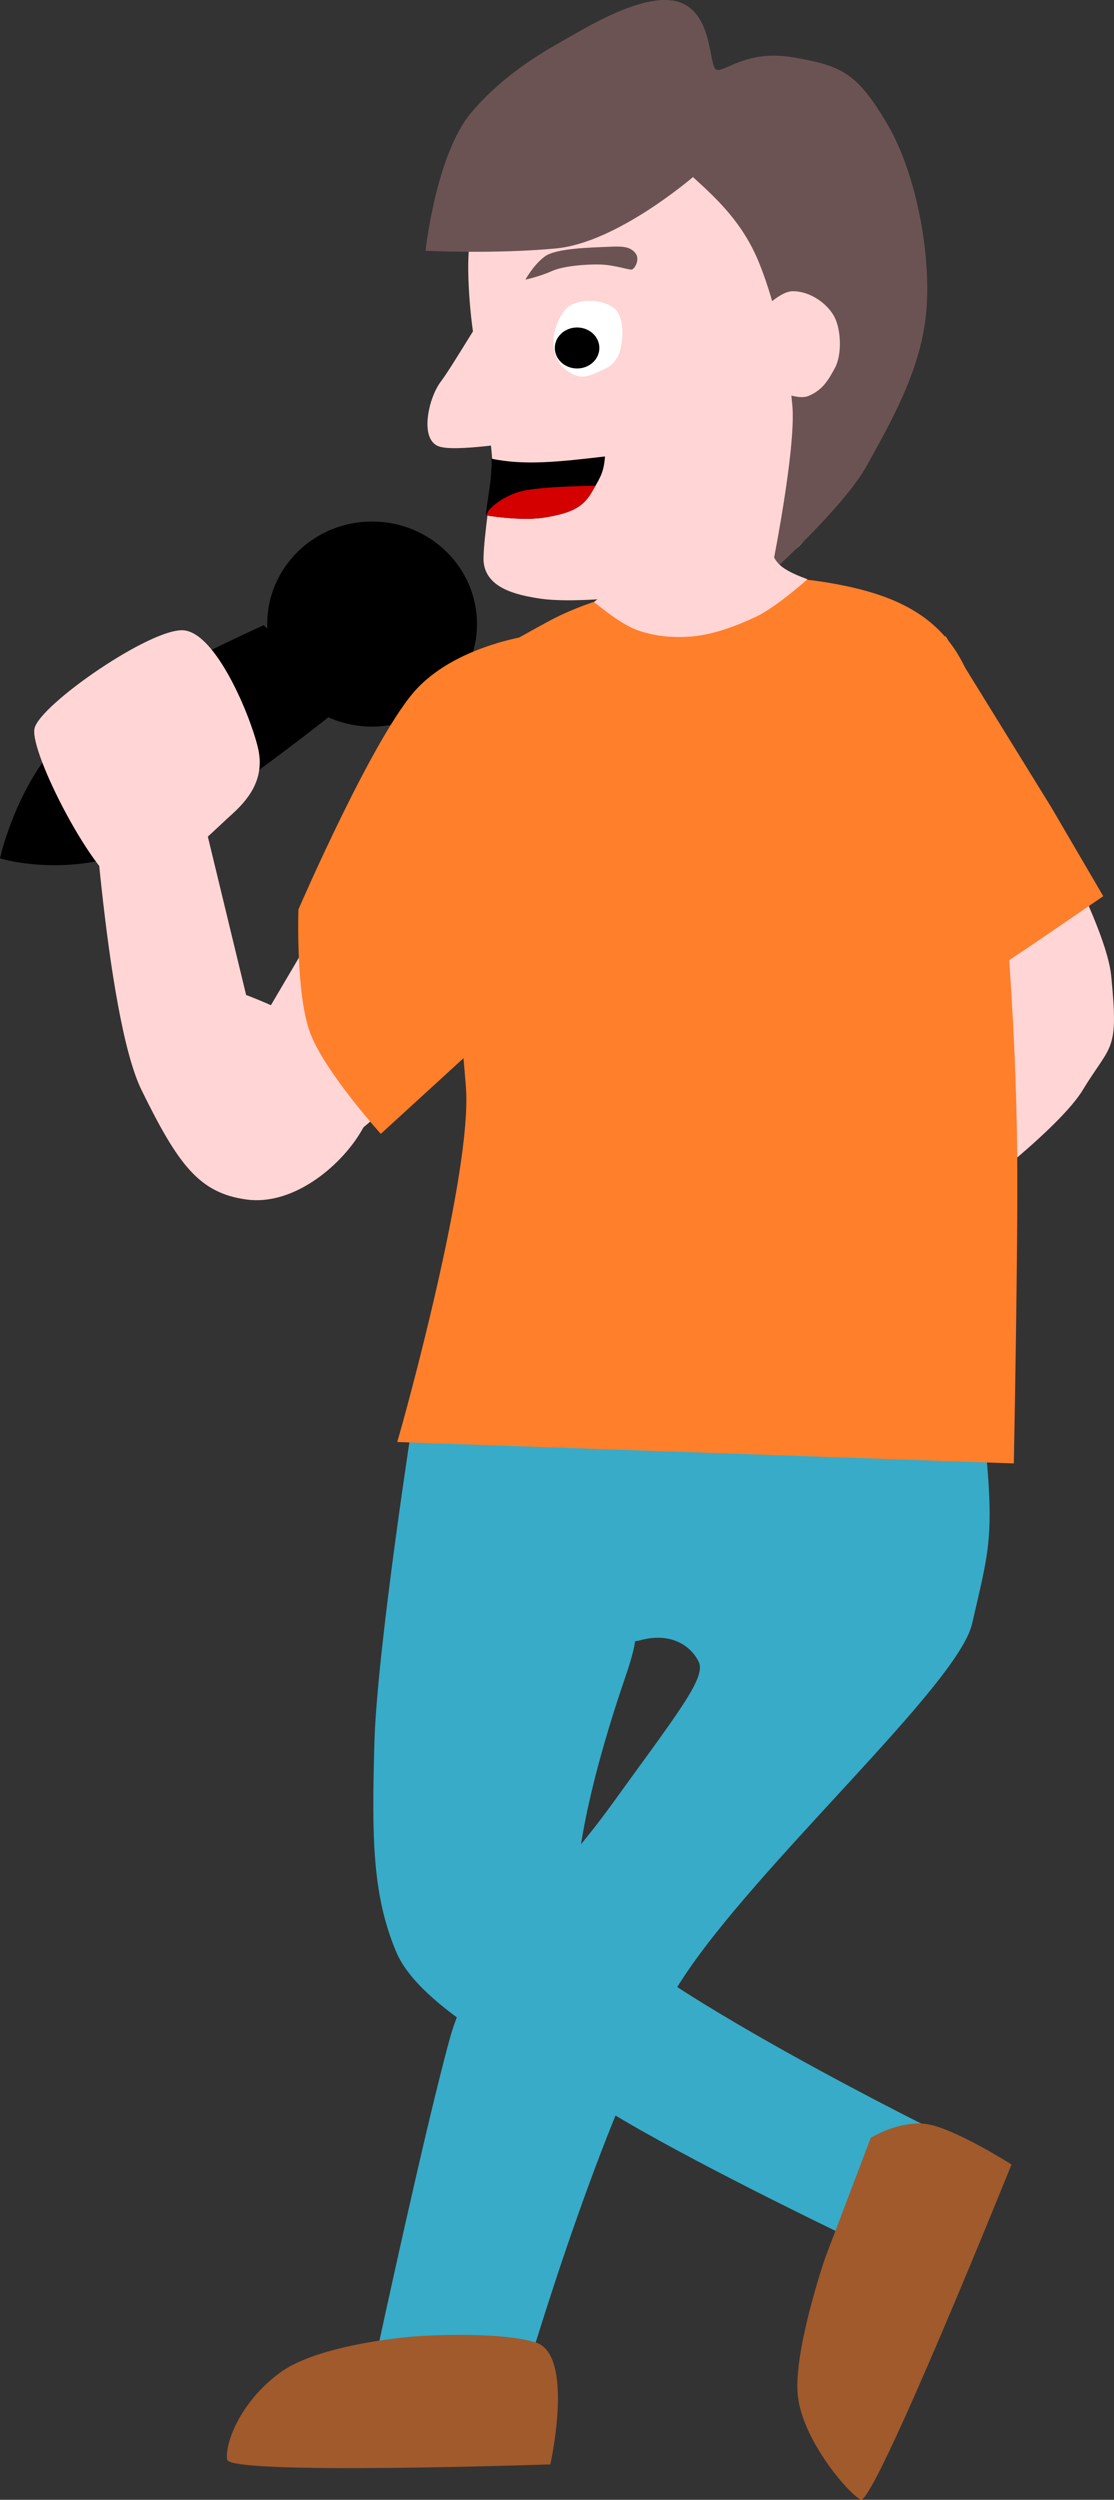 <?xml version="1.0" encoding="UTF-8" standalone="no"?>
<!-- Created with Inkscape (http://www.inkscape.org/) -->

<svg
   width="58.11mm"
   height="130.341mm"
   viewBox="0 0 58.11 130.341"
   version="1.1"
   id="svg674"
   inkscape:version="1.2.2 (732a01da63, 2022-12-09)"
   sodipodi:docname="´tim_side.svg"
   xml:space="preserve"
   xmlns:inkscape="http://www.inkscape.org/namespaces/inkscape"
   xmlns:sodipodi="http://sodipodi.sourceforge.net/DTD/sodipodi-0.dtd"
   xmlns="http://www.w3.org/2000/svg"
   xmlns:svg="http://www.w3.org/2000/svg"><rect x="0" y="0" width="58.11" height="130.341" fill="#333333" stroke="none"/><sodipodi:namedview
     id="namedview676"
     pagecolor="#ffffff"
     bordercolor="#000000"
     borderopacity="0.25"
     inkscape:showpageshadow="2"
     inkscape:pageopacity="0.0"
     inkscape:pagecheckerboard="0"
     inkscape:deskcolor="#d1d1d1"
     inkscape:document-units="mm"
     showgrid="false"
     inkscape:zoom="0.53354917"
     inkscape:cx="-534.15883"
     inkscape:cy="1838.6309"
     inkscape:window-width="1920"
     inkscape:window-height="1027"
     inkscape:window-x="-8"
     inkscape:window-y="-8"
     inkscape:window-maximized="1"
     inkscape:current-layer="layer1"
     showguides="false"><inkscape:grid
       type="xygrid"
       id="grid1241" /></sodipodi:namedview><defs
     id="defs671" /><g
     inkscape:label="Ebene 1"
     inkscape:groupmode="layer"
     id="layer1"
     transform="translate(79.459,-568.202)"><path
       style="fill:#37abc8;stroke:none;stroke-width:0.529"
       d="m -57.885,641.961 c 0,0 -1.906,12.182 -2.044,17.115 -0.138,4.933 -0.112,7.903 1.128,10.878 1.24,2.975 6.791,5.686 11.013,8.289 4.223,2.602 12.431,6.53 12.431,6.53 l 4.46,-5.591 c 0,0 -18.549,-9.182 -18.504,-12.183 0.058,-3.862 1.907,-9.445 2.576,-11.399 0.759,-2.216 0.275,-1.736 0.716,-1.861 1.65,-0.468 2.704,0.29 3.099,1.116 0.395,0.825 -1.102,2.678 -4.509,7.393 -3.408,4.715 -7.223,7.705 -8.48,12.258 -1.257,4.553 -3.749,16.117 -3.749,16.117 l 7.81,1.116 c 0,0 4.197,-14.319 8.008,-20.25 3.81,-5.931 14.433,-15.394 15.177,-18.617 0.744,-3.223 1.043,-4.198 0.868,-7.19 -0.175,-2.993 -0.744,-6.447 -0.744,-6.447 z"
       id="path96183"
       sodipodi:nodetypes="czzzccssszzzcczzzcc"
       inkscape:export-filename="2024\tough_crowd\godot\sprites\04_tim_cycle_talk.svg"
       inkscape:export-xdpi="96"
       inkscape:export-ydpi="96" /><path
       style="fill:#a05a2c;stroke:none;stroke-width:0.529"
       d="m -36.429,685.968 c 0,0 -1.639,4.789 -1.417,7.105 0.223,2.316 2.594,5.093 3.277,5.463 0.683,0.37 7.874,-17.474 7.874,-17.474 0,0 -3.049,-1.944 -4.485,-2.116 -1.436,-0.172 -2.859,0.731 -2.859,0.731 z"
       id="path96185"
       sodipodi:nodetypes="czzczcc" /><path
       style="fill:#a05a2c;stroke:none;stroke-width:0.529"
       d="m -57.77,690.02 c 0,0 -4.985,0.351 -7.086,1.896 -2.101,1.545 -2.877,3.711 -2.755,4.533 0.122,0.823 16.86,0.248 16.86,0.248 0,0 1.285,-5.735 -0.774,-6.36 -2.059,-0.625 -6.245,-0.317 -6.245,-0.317 z"
       id="path96187"
       sodipodi:nodetypes="czzczc" /><path
       style="fill:#ffd5d5;fill-opacity:1;stroke:none;stroke-width:0.529"
       d="m -55.958,604.709 -10.662,18.1 3.719,6.199 7.934,-6.695 z"
       id="path96189"
       sodipodi:nodetypes="ccccc" /><path
       style="fill:#ffd5d5;fill-opacity:1;stroke:none;stroke-width:0.529"
       d="m -29.969,602.024 c 0,0 8.084,13.049 8.475,17.066 0.391,4.017 0.017,3.476 -1.488,5.951 -1.505,2.474 -8.43,7.438 -8.43,7.438 z"
       id="path96191"
       sodipodi:nodetypes="czzcc" /><path
       style="fill:#ff7f2a;fill-opacity:1;stroke:none;stroke-width:0.529"
       d="m -58.245,611.156 c 0.537,-7.057 3.557,-8.443 7.319,-10.515 3.762,-2.073 9.951,-2.795 14.377,-2.104 4.426,0.691 7.052,2.178 8.114,6.421 0.731,2.922 1.911,12.873 2.035,23.178 0.056,4.654 -0.175,16.37 -0.175,16.37 l -32.164,-1.116 c 0.406,-1.345 3.924,-14.118 3.584,-18.49 -1.289,-16.569 -3.352,-10.277 -3.088,-13.743 z"
       id="path96193"
       sodipodi:nodetypes="szzssccss" /><path
       style="fill:#000000;stroke:#000000;stroke-width:0.529"
       d="m -65.752,601.114 c 0,0 -8.284,3.738 -10.414,5.951 -2.13,2.213 -2.975,5.703 -2.975,5.703 0,0 2.83,0.777 5.951,-0.248 3.121,-1.025 11.406,-7.686 11.406,-7.686 z"
       id="path96195"
       sodipodi:nodetypes="czczcc" /><path
       style="fill:#ffd5d5;fill-opacity:1;stroke:none;stroke-width:0.529"
       d="m -74.802,606.941 c 0,0 0.803,14.181 2.727,18.1 1.924,3.919 3.015,5.36 5.455,5.703 2.439,0.343 4.885,-1.71 5.951,-3.471 1.065,-1.761 0.471,-1.878 -0.496,-3.719 -0.967,-1.841 -5.455,-3.471 -5.455,-3.471 l -3.719,-15.373 z"
       id="path96197"
       sodipodi:nodetypes="czzzzccc" /><ellipse
       style="fill:#000000;stroke:#000000;stroke-width:0.529"
       id="ellipse96203"
       cx="-60.049"
       cy="600.742"
       rx="5.207"
       ry="5.083" /><path
       style="fill:#ffd5d5;fill-opacity:1;stroke:none;stroke-width:0.529"
       d="m -77.657,606.176 c 0.291,-1.241 6.096,-5.262 7.785,-5.108 1.689,0.154 3.466,4.429 3.87,6.127 0.404,1.698 -0.601,2.791 -1.44,3.54 -0.839,0.749 -4.12,4.071 -5.561,3.752 -1.441,-0.319 -4.945,-7.071 -4.654,-8.311 z"
       id="path96209"
       sodipodi:nodetypes="zzzzzz" /><path
       style="fill:#ff7f2a;fill-opacity:1;stroke:none;stroke-width:0.529"
       d="m -51.531,601.296 c 0,0 -3.934,0.448 -6.162,2.794 -2.228,2.345 -6.199,11.53 -6.199,11.53 0,0 -0.153,4.429 0.62,6.459 0.773,2.03 3.677,5.243 3.677,5.243 l 5.279,-4.826 z"
       id="path96219"
       sodipodi:nodetypes="czczccc" /><path
       style="fill:#ff7f2a;fill-opacity:1;stroke:none;stroke-width:0.529"
       d="m -30.15,601.342 5.523,8.942 2.718,4.646 -3.594,2.455 -5.084,3.419 z"
       id="path96221" /><g
       id="g96300"
       transform="translate(-171.501,236.509)"><path
         style="fill:#ffd5d5;stroke:#ffd5d5;stroke-width:0.529"
         d="m 119.529,338.653 c -2.092,2.344 -1.89,2.609 -2.668,5.442 -0.273,0.995 -0.07,3.884 0.187,5.285 0.486,2.643 0.981,5.757 0.941,6.722 -0.052,1.279 -0.435,3.457 -0.461,4.689 -0.028,1.28 1.391,1.658 2.772,1.859 2.632,0.383 11.526,-0.648 13.411,-2.853 1.885,-2.205 2.807,-6.922 2.044,-11.529 -0.763,-4.607 -2.004,-10.342 -6.56,-11.897 -4.556,-1.555 -6.86,-0.862 -9.667,2.283 z"
         id="path96280"
         sodipodi:nodetypes="sssssszzzs" /><path
         style="fill:#ffd5d5;stroke:#ffd5d5;stroke-width:0.529"
         d="m 117.773,347.875 c -0.34,0.333 -1.902,3.049 -2.518,3.864 -0.615,0.816 -0.942,2.598 -0.308,2.948 0.634,0.35 4.315,-0.248 4.315,-0.248 0,0 -1.149,-6.897 -1.49,-6.564 z"
         id="path96282"
         sodipodi:nodetypes="zzzcz" /><path
         style="fill:#6c5353;stroke:none;stroke-width:0.529"
         d="m 128.188,340.926 c 0,0 -3.953,3.416 -7.128,3.719 -3.175,0.303 -6.819,0.124 -6.819,0.124 0,0 0.535,-5.025 2.398,-7.221 1.863,-2.195 4.135,-3.367 5.296,-4.033 1.162,-0.666 4.089,-2.357 5.686,-1.657 1.597,0.7 1.395,3.203 1.764,3.452 0.368,0.249 1.543,-1.06 4.037,-0.626 2.495,0.434 3.309,0.773 4.899,3.471 1.59,2.698 2.339,7.105 2.014,10.033 -0.326,2.928 -1.861,5.577 -3.063,7.759 -1.202,2.182 -5.001,5.59 -5.001,5.59 0,0 1.311,-6.402 1.102,-8.716 -0.208,-2.315 -0.878,-5.288 -1.713,-7.371 -0.835,-2.083 -2.131,-3.308 -3.471,-4.525 z"
         id="path96284"
         sodipodi:nodetypes="czczzzzzzzzczzc" /><path
         style="fill:#ffd5d5;fill-opacity:1;stroke:none;stroke-width:0.529"
         d="m 130.854,348.923 c 0,0 1.572,-2.048 2.541,-2.046 0.97,0.002 1.875,0.712 2.201,1.395 0.325,0.683 0.362,1.932 0,2.603 -0.362,0.672 -0.656,1.152 -1.364,1.457 -0.708,0.305 -2.108,-0.527 -2.108,-0.527"
         id="path96286"
         sodipodi:nodetypes="czzzzc" /><path
         id="path96288"
         style="fill:#000000;fill-opacity:1;stroke:none;stroke-width:0.529"
         d="m 123.602,355.493 c -2.3,0.268 -4.181,0.488 -5.92,0.116 0.02,0.264 -0.004,0.395 -0.01,0.554 -0.033,0.813 -0.166,1.332 -0.29,2.397 0.572,0.091 2.012,0.292 3.106,0.111 1.531,-0.253 2.051,-0.614 2.513,-1.474 0.403,-0.679 0.538,-0.949 0.601,-1.704 z"
         sodipodi:nodetypes="ccscscc" /><path
         style="fill:#ffffff;fill-opacity:1;stroke:#ffffff;stroke-width:0.529"
         d="m 121.184,349.376 c -0.042,0.565 0.117,1.133 0.673,1.492 0.555,0.359 0.824,0.171 1.48,-0.111 0.656,-0.281 0.791,-0.667 0.875,-1.271 0.083,-0.604 0.018,-1.306 -0.336,-1.547 -0.354,-0.242 -1.241,-0.497 -2.01,-0.062 -0.348,0.297 -0.639,0.934 -0.681,1.499 z"
         id="path96290"
         sodipodi:nodetypes="zzzzzcz" /><ellipse
         style="fill:#000000;fill-opacity:1;stroke:none;stroke-width:0.529"
         id="ellipse96292"
         cx="122.145"
         cy="349.837"
         rx="1.162"
         ry="1.069" /><path
         style="fill:#6c5353;fill-opacity:1;stroke:none;stroke-width:0.529"
         d="m 119.45,346.273 c 0,0 0.764,-0.167 1.359,-0.438 0.595,-0.271 1.765,-0.368 2.52,-0.351 0.755,0.018 1.509,0.289 1.666,0.263 0.157,-0.026 0.461,-0.551 0.175,-0.877 -0.286,-0.326 -0.652,-0.345 -1.446,-0.307 -0.794,0.039 -2.67,0.062 -3.265,0.504 -0.595,0.442 -1.008,1.205 -1.008,1.205 z"
         id="path96294"
         sodipodi:nodetypes="czzzzzzc" /><path
         style="fill:#ffd5d5;fill-opacity:1;stroke:none;stroke-width:0.529"
         d="m 124.87,361.633 -1.841,1.446 c 0,0 1.316,1.119 2.192,1.446 0.875,0.328 1.875,0.446 2.937,0.351 1.062,-0.095 2.216,-0.511 3.287,-1.008 1.071,-0.497 2.718,-1.972 2.718,-1.972 -1.7,-0.623 -1.685,-0.966 -2.06,-1.885 z"
         id="path96296"
         sodipodi:nodetypes="cczzzccc" /><path
         id="path96298"
         style="fill:#d40000;fill-opacity:1;stroke:none;stroke-width:1.323;stroke-dasharray:none"
         d="m 123.102,357.023 c -1.042,0.013 -3.226,0.07 -4.022,0.327 -1.061,0.342 -1.549,0.961 -1.549,0.961 l -0.122,0.254 c 0.588,0.093 2.001,0.285 3.079,0.106 1.531,-0.253 2.051,-0.614 2.513,-1.474 0.036,-0.061 0.07,-0.119 0.102,-0.174 -1.9e-4,0 -3.3e-4,0 -5.2e-4,0 z" /></g></g></svg>
